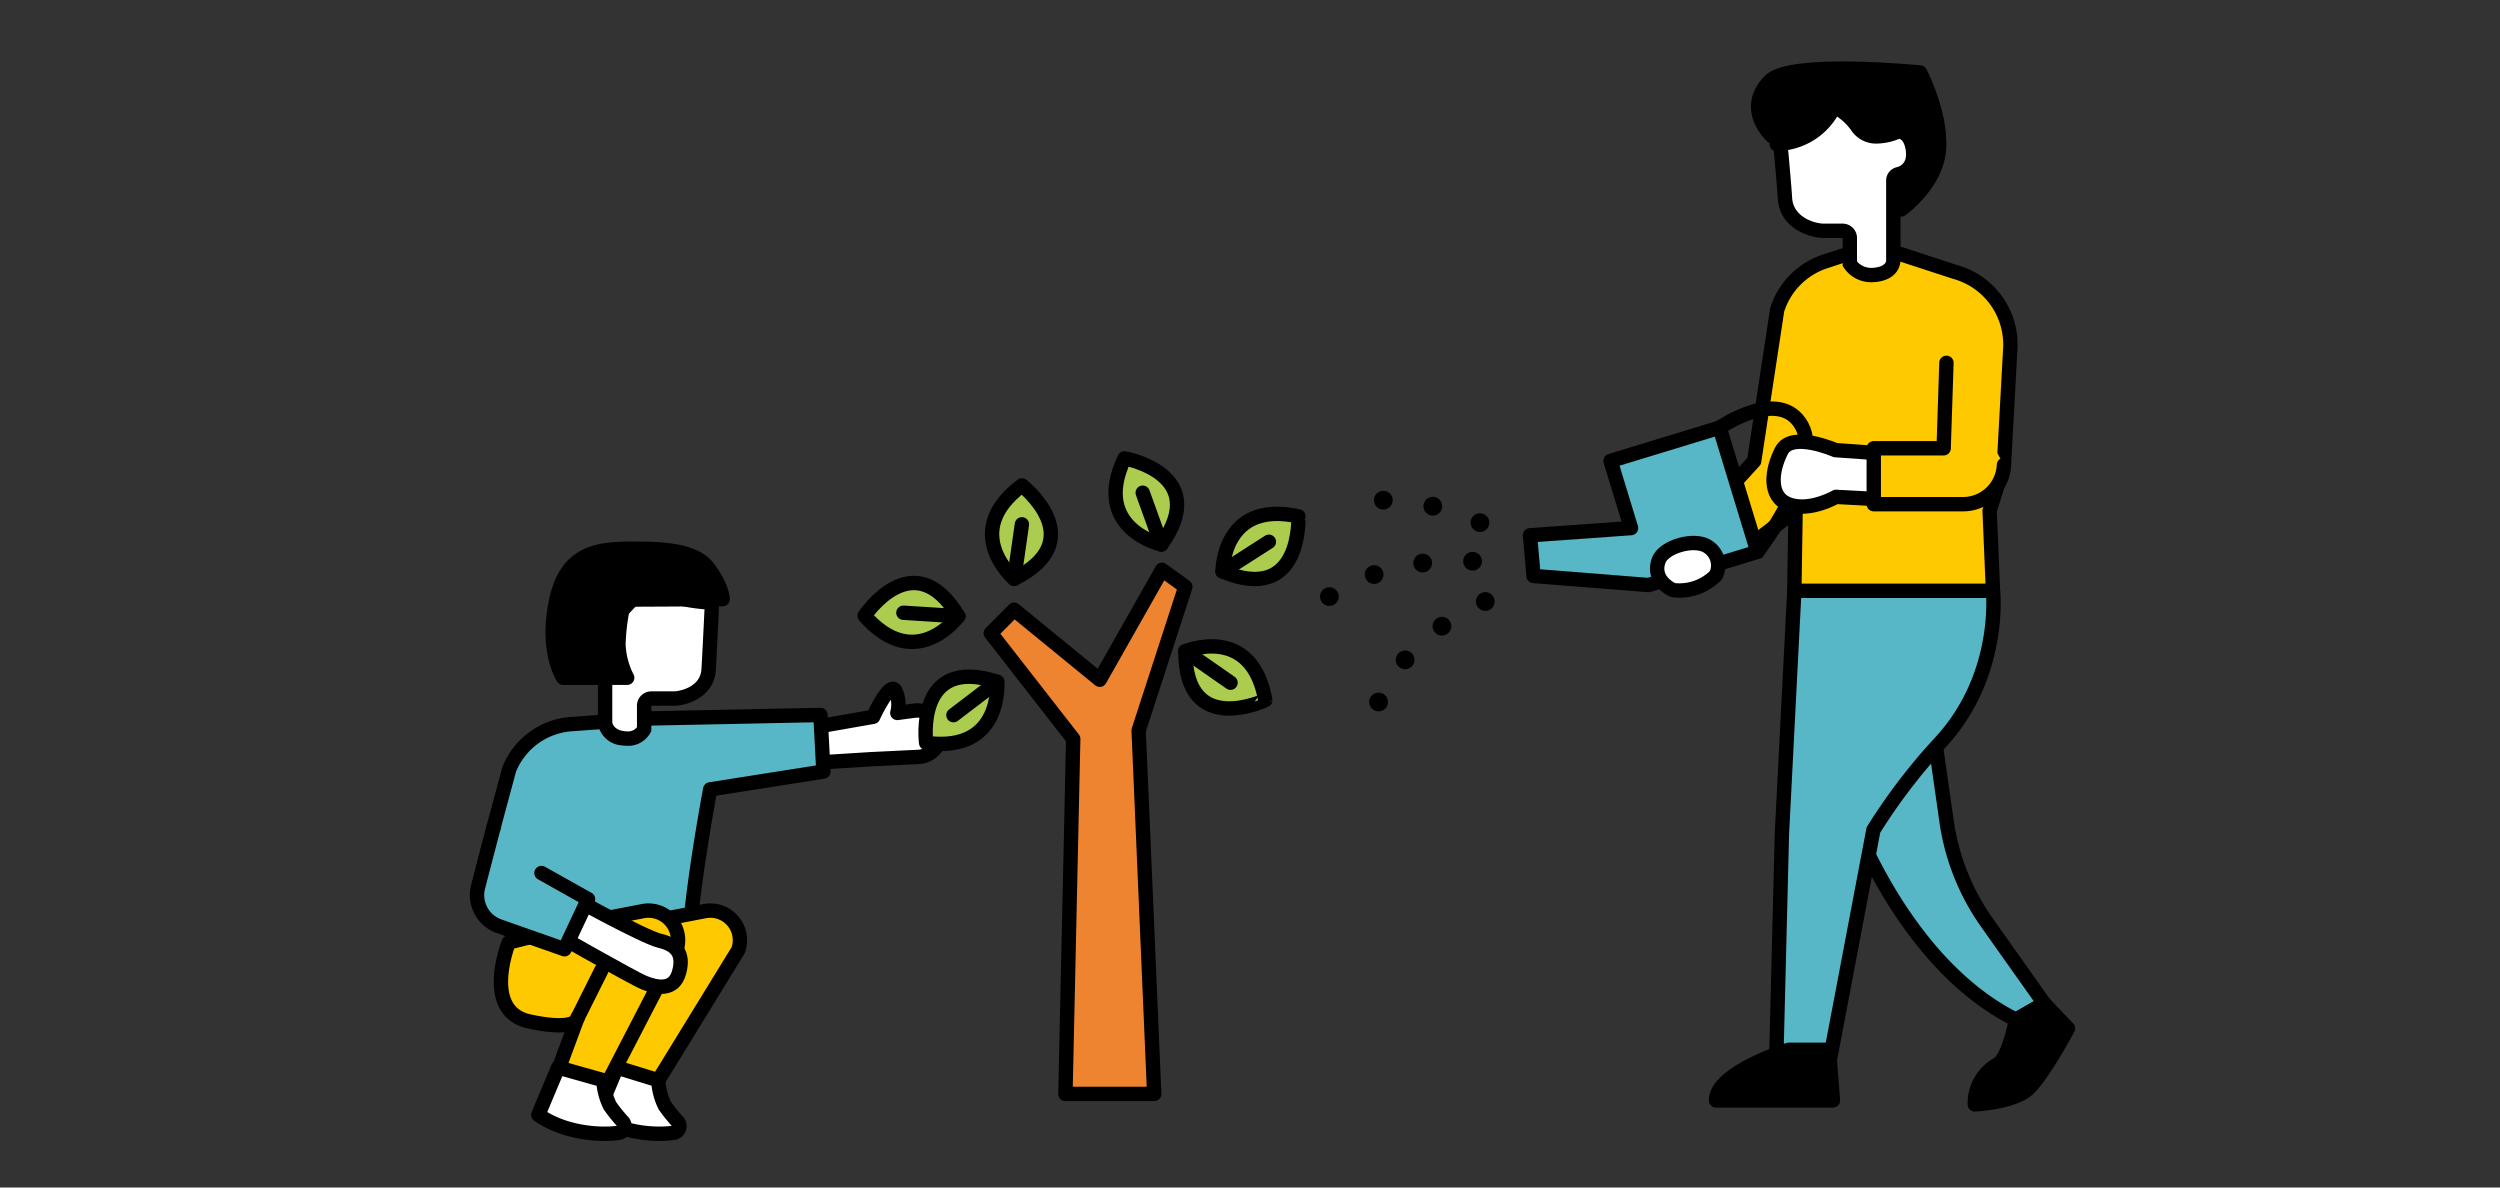 <svg id="layout" xmlns="http://www.w3.org/2000/svg" width="400" height="190" viewBox="0 0 400 190"><rect x="0" y="0" width="400" height="190" fill="#333333" stroke="none"/><defs><style>.cls-1,.cls-9{fill:#fff;}.cls-1,.cls-2,.cls-3,.cls-4,.cls-5,.cls-6,.cls-7,.cls-8{stroke:#000;stroke-linecap:round;stroke-linejoin:round;}.cls-1,.cls-2,.cls-3,.cls-4,.cls-5,.cls-6,.cls-7{stroke-width:2.3px;}.cls-2{fill:#58b7c6;}.cls-3{fill:#ee8330;}.cls-4{fill:#accc4f;}.cls-6{fill:#ffc900;}.cls-7,.cls-8{fill:none;}.cls-8{stroke-width:3px;stroke-dasharray:0 8;}</style></defs><path class="cls-1" d="M130.246,116.349l9.456-1.661s2.619-5.7,3.535-4.225a5.225,5.225,0,0,1,.336,3.605l2.7-.362a3.72,3.72,0,0,1,4.182,3.218h0a3.72,3.72,0,0,1-3.509,4.183l-7.621.37-8.522.535Z"/><path class="cls-2" d="M82.647,147.666c-4.656-.517-6.609-4.156-5.647-7.589l2.138-8.319,2.324-8.632a11.615,11.615,0,0,1,10.071-7.28l12.675-.9,27.061-.55.476,9.05L113.631,126.3s-2.858,15.243-3.334,23.817"/><polygon class="cls-3" points="158.526 101.307 171.714 118.225 170.469 175.025 184.673 175.025 182.183 116.872 189.654 93.882 185.918 91.177 175.958 108.758 162.264 97.557 158.526 101.307"/><path class="cls-4" d="M162.262,92.61s-8.716-7.471,1.245-14.941C163.507,77.669,174.712,86.384,162.262,92.61Z"/><line class="cls-1" x1="162.262" y1="92.61" x2="163.507" y2="83.894"/><path class="cls-4" d="M153.332,98.594s-6.761,9.277-14.993-.064C138.339,98.53,146.145,86.672,153.332,98.594Z"/><line class="cls-1" x1="153.332" y1="98.594" x2="144.545" y2="98.039"/><path class="cls-4" d="M159.55,109.086s.973,11.438-11.367,9.777C148.183,118.863,146.309,104.791,159.55,109.086Z"/><line class="cls-1" x1="159.55" y1="109.086" x2="152.55" y2="114.426"/><path class="cls-4" d="M195.609,91.431s-.034-11.479,12.128-8.814C207.737,82.617,208.454,96.8,195.609,91.431Z"/><line class="cls-1" x1="195.609" y1="91.431" x2="203.023" y2="86.683"/><path class="cls-4" d="M189.661,104.2s10.591-4.427,12.787,7.828C202.448,112.03,189.626,118.122,189.661,104.2Z"/><line class="cls-1" x1="189.661" y1="104.202" x2="196.887" y2="109.232"/><path class="cls-4" d="M185.817,87.121s-11.2-2.52-5.9-13.785C179.922,73.336,193.905,75.791,185.817,87.121Z"/><line class="cls-1" x1="185.817" y1="87.121" x2="182.837" y2="78.837"/><path class="cls-2" d="M327.079,160.568l-4.521,2.583c-18.274-9.042-26.712-33.589-26.712-33.589l13.041-16.11,2.562,17.938a37.227,37.227,0,0,0,6.477,16.256Z"/><path class="cls-2" d="M285.106,133.4l-.923,36.859h8.459l7.105-37.461a93.415,93.415,0,0,1,10.674-13.973c9.972-10.74,8.455-24.293,8.455-24.293H287.093Z"/><path class="cls-5" d="M286.184,167.963s-11.626,3.584-11.626,8.106h18.715l-.631-8.106Z"/><path class="cls-5" d="M322.558,163.151s-1.086,5.983-2.921,7.13a7.119,7.119,0,0,0-3.669,6.42s5.274-.229,8.026-2.063c2.321-1.548,6.879-10.09,6.879-10.09l-3.794-3.98Z"/><path class="cls-6" d="M277.689,88.966l-5.212-6.2,8.188-8.993,3.682-24.193a11.948,11.948,0,0,1,7.66-7.752l7.793-2.563L312.772,43.5a12.043,12.043,0,0,1,8.872,12.278L320.63,74.387l-2.29,7.326.536,12.816H287.093l.2-12.888S283.53,84.653,277.689,88.966Z"/><polygon class="cls-2" points="257.691 73.745 260.97 84.494 244.802 85.646 245.37 92.155 263.75 93.608 281.191 88.289 275.132 68.425 257.691 73.745"/><path class="cls-7" d="M275.132,68.425s9.625-6.642,13.147-.3-7.088,20.167-7.088,20.167"/><path class="cls-1" d="M302.668,72.653l-9-.633s-6.968-3.071-8.61.072-2.173,7.437,1.2,8.63,7.5-1.224,7.5-1.224l8.909.48Z"/><path class="cls-6" d="M311.43,58.053l-.447,13.671H299.8V80.67h14.288a6.546,6.546,0,0,0,6.542-6.283"/><path class="cls-1" d="M267.68,94.416s-3.475-1.483-2.287-4.746c.818-2.246,5.8-3.633,7.868-2.2a3.551,3.551,0,0,1,1.275,4.581A8.206,8.206,0,0,1,267.68,94.416Z"/><path class="cls-8" d="M236.793,83.624s-12.124-6.062-22.23-2.441"/><path class="cls-8" d="M235.611,89.8s-14.3-1.5-25.236,7.351"/><path class="cls-8" d="M237.643,96.237s-14.375,5.529-18.246,19.351"/><path class="cls-5" d="M283.593,21.856s-4.85-4.28-.447-8.874c3.317-3.461,24.06-1.382,24.06-1.382s3.373,6.408,3.036,12.143-6.072,9.781-6.072,9.781l-19.9-10.456"/><path class="cls-9" d="M299.44,44.008a4.114,4.114,0,0,1-3.466-1.8V38.08a1.152,1.152,0,0,0-1.151-1.151h-2.976c-1.935,0-6.007-1.266-6.252-5.182-.134-2.147-.539-6.589-.741-8.76a10.436,10.436,0,0,0,8.7-5.994,12.588,12.588,0,0,1,3.577,3.2,3.558,3.558,0,0,0,3.231,1.633,9.125,9.125,0,0,0,3.4-.807c.686.049,1.974.48,2.309,2.987a3.191,3.191,0,0,1-2.259,3.852,1.163,1.163,0,0,0-.882,1.118V41.388c0,.036,0,.07,0,.1.019.33-.012,2.071-2.718,2.458A5.6,5.6,0,0,1,299.44,44.008Z"/><path d="M293.942,18.653a9.172,9.172,0,0,1,2.217,2.145,4.74,4.74,0,0,0,4.2,2.173,9.924,9.924,0,0,0,3.544-.767c.517.175.885.864,1.03,1.949.246,1.846-.778,2.414-1.368,2.578a2.2,2.2,0,0,0-1.783,2.241V41.389c0,.069,0,.139.009.208.009.1.036.962-1.734,1.215a4.351,4.351,0,0,1-.621.046,2.979,2.979,0,0,1-2.316-1.028V38.08a2.3,2.3,0,0,0-2.3-2.3h-2.976c-1.518,0-4.912-1.034-5.1-4.106-.115-1.836-.425-5.333-.64-7.677a11.48,11.48,0,0,0,7.839-5.344m-.956-3.343s-1.913,6.555-8.946,6.555c-.147,0-.3,0-.446-.009,0,0,.675,7.107.853,9.962.285,4.554,4.839,6.262,7.4,6.262h2.976v4.447a5.252,5.252,0,0,0,4.617,2.631,6.746,6.746,0,0,0,.946-.069c3.985-.569,3.7-3.7,3.7-3.7V28.972a4.35,4.35,0,0,0,3.131-5.123c-.5-3.767-3-3.989-3.58-3.989-.077,0-.12,0-.12,0a8.252,8.252,0,0,1-3.154.807,2.485,2.485,0,0,1-2.254-1.092c-1.423-2.277-5.123-4.269-5.123-4.269Z"/><path class="cls-9" d="M100.377,118.176a4.816,4.816,0,0,1-.687-.052,3.013,3.013,0,0,1-2.88-2.412v-9.074a1.151,1.151,0,0,0-.78-1.088c-.026-.012-1.367-.6-.994-3.4.316-2.36,1.575-2.615,2.1-2.615a1.14,1.14,0,0,0,.142.009,1.09,1.09,0,0,0,.8-.364l5.149-5.419a26.343,26.343,0,0,0,10.689,2.629c-.126,2.634-.424,8.789-.548,10.782-.216,3.469-3.836,4.591-5.554,4.591h-3.61a1.152,1.152,0,0,0-1.15,1.151v3.776A2.893,2.893,0,0,1,100.377,118.176Z"/><path d="M103.5,95.152a27.915,27.915,0,0,0,9.221,2.337c-.144,2.968-.385,7.877-.493,9.611-.181,2.89-3.576,3.515-4.407,3.515h-3.608a2.3,2.3,0,0,0-2.3,2.3v3.44a1.823,1.823,0,0,1-1.53.671,3.765,3.765,0,0,1-.525-.04c-1.445-.206-1.8-.981-1.893-1.384v-8.964a2.3,2.3,0,0,0-1.415-2.123c-.22-.153-.557-.791-.368-2.213.063-.47.277-1.553.918-1.613a2.127,2.127,0,0,0,.293.021,2.066,2.066,0,0,0,1.528-.737l4.58-4.821m-.5-2.811-5.745,6.048s-.039,0-.11,0c-.525,0-2.786.2-3.242,3.612-.515,3.867,1.763,4.64,1.763,4.64v9.145a4.136,4.136,0,0,0,3.867,3.48,6.013,6.013,0,0,0,.851.063,4.035,4.035,0,0,0,3.831-2.383v-4.028h3.608c2.32,0,6.445-1.547,6.7-5.671.161-2.586.607-12.014.607-12.014q-.395.015-.785.015a25.02,25.02,0,0,1-11.348-2.9Zm12.133,2.889h0Z"/><path class="cls-5" d="M115.622,95.854l-15.683.083a33.992,33.992,0,0,0-.99,7.134,12.668,12.668,0,0,0,1.4,5.366H90.117s-2.724-3.962-1.238-11.8S94.9,87.8,100.847,87.8c4.292,0,10.07,0,12.381,2.972C115.586,93.8,115.622,95.854,115.622,95.854Z"/><path class="cls-6" d="M106.679,146.951l6.088-1.171a4.728,4.728,0,0,1,5.334,6.264l-12.774,20.8H97.438Z"/><path class="cls-1" d="M98.7,170.8l6.631,2.043a10.2,10.2,0,0,0,1.063,4.1,25.009,25.009,0,0,0,2.073,2.565,1.075,1.075,0,0,1-.682,1.74c-2.607.394-8.436.207-12.265-2.877Z"/><path class="cls-6" d="M88.7,172.846l3.693-9.963s0,2.2-7.692.55-3.3-12.636-3.3-12.636l15.383-3.846,6.088-1.171a4.728,4.728,0,0,1,5.334,6.264l-10.774,20.8Z"/><path class="cls-1" d="M89.308,170.8l7.237,2.043a10.183,10.183,0,0,0,1.062,4.1,25.28,25.28,0,0,0,2.073,2.565,1.074,1.074,0,0,1-.681,1.74c-2.607.394-8.437.207-12.871-2.877Z"/><line class="cls-6" x1="92.395" y1="162.883" x2="96.241" y2="155.192"/><path class="cls-1" d="M90.283,142.914s12.708,7.005,15.238,7.6,3.979,1.9,3.147,5.015-3.619,2.488-5.6,1.7c-1.7-.673-15.8-8.72-15.8-8.72"/><path class="cls-2" d="M86.637,139.685l7.452,4.179-3.766,8.017L79.859,148.2a5.29,5.29,0,0,1-3.362-6.328l2.526-9.667"/></svg>